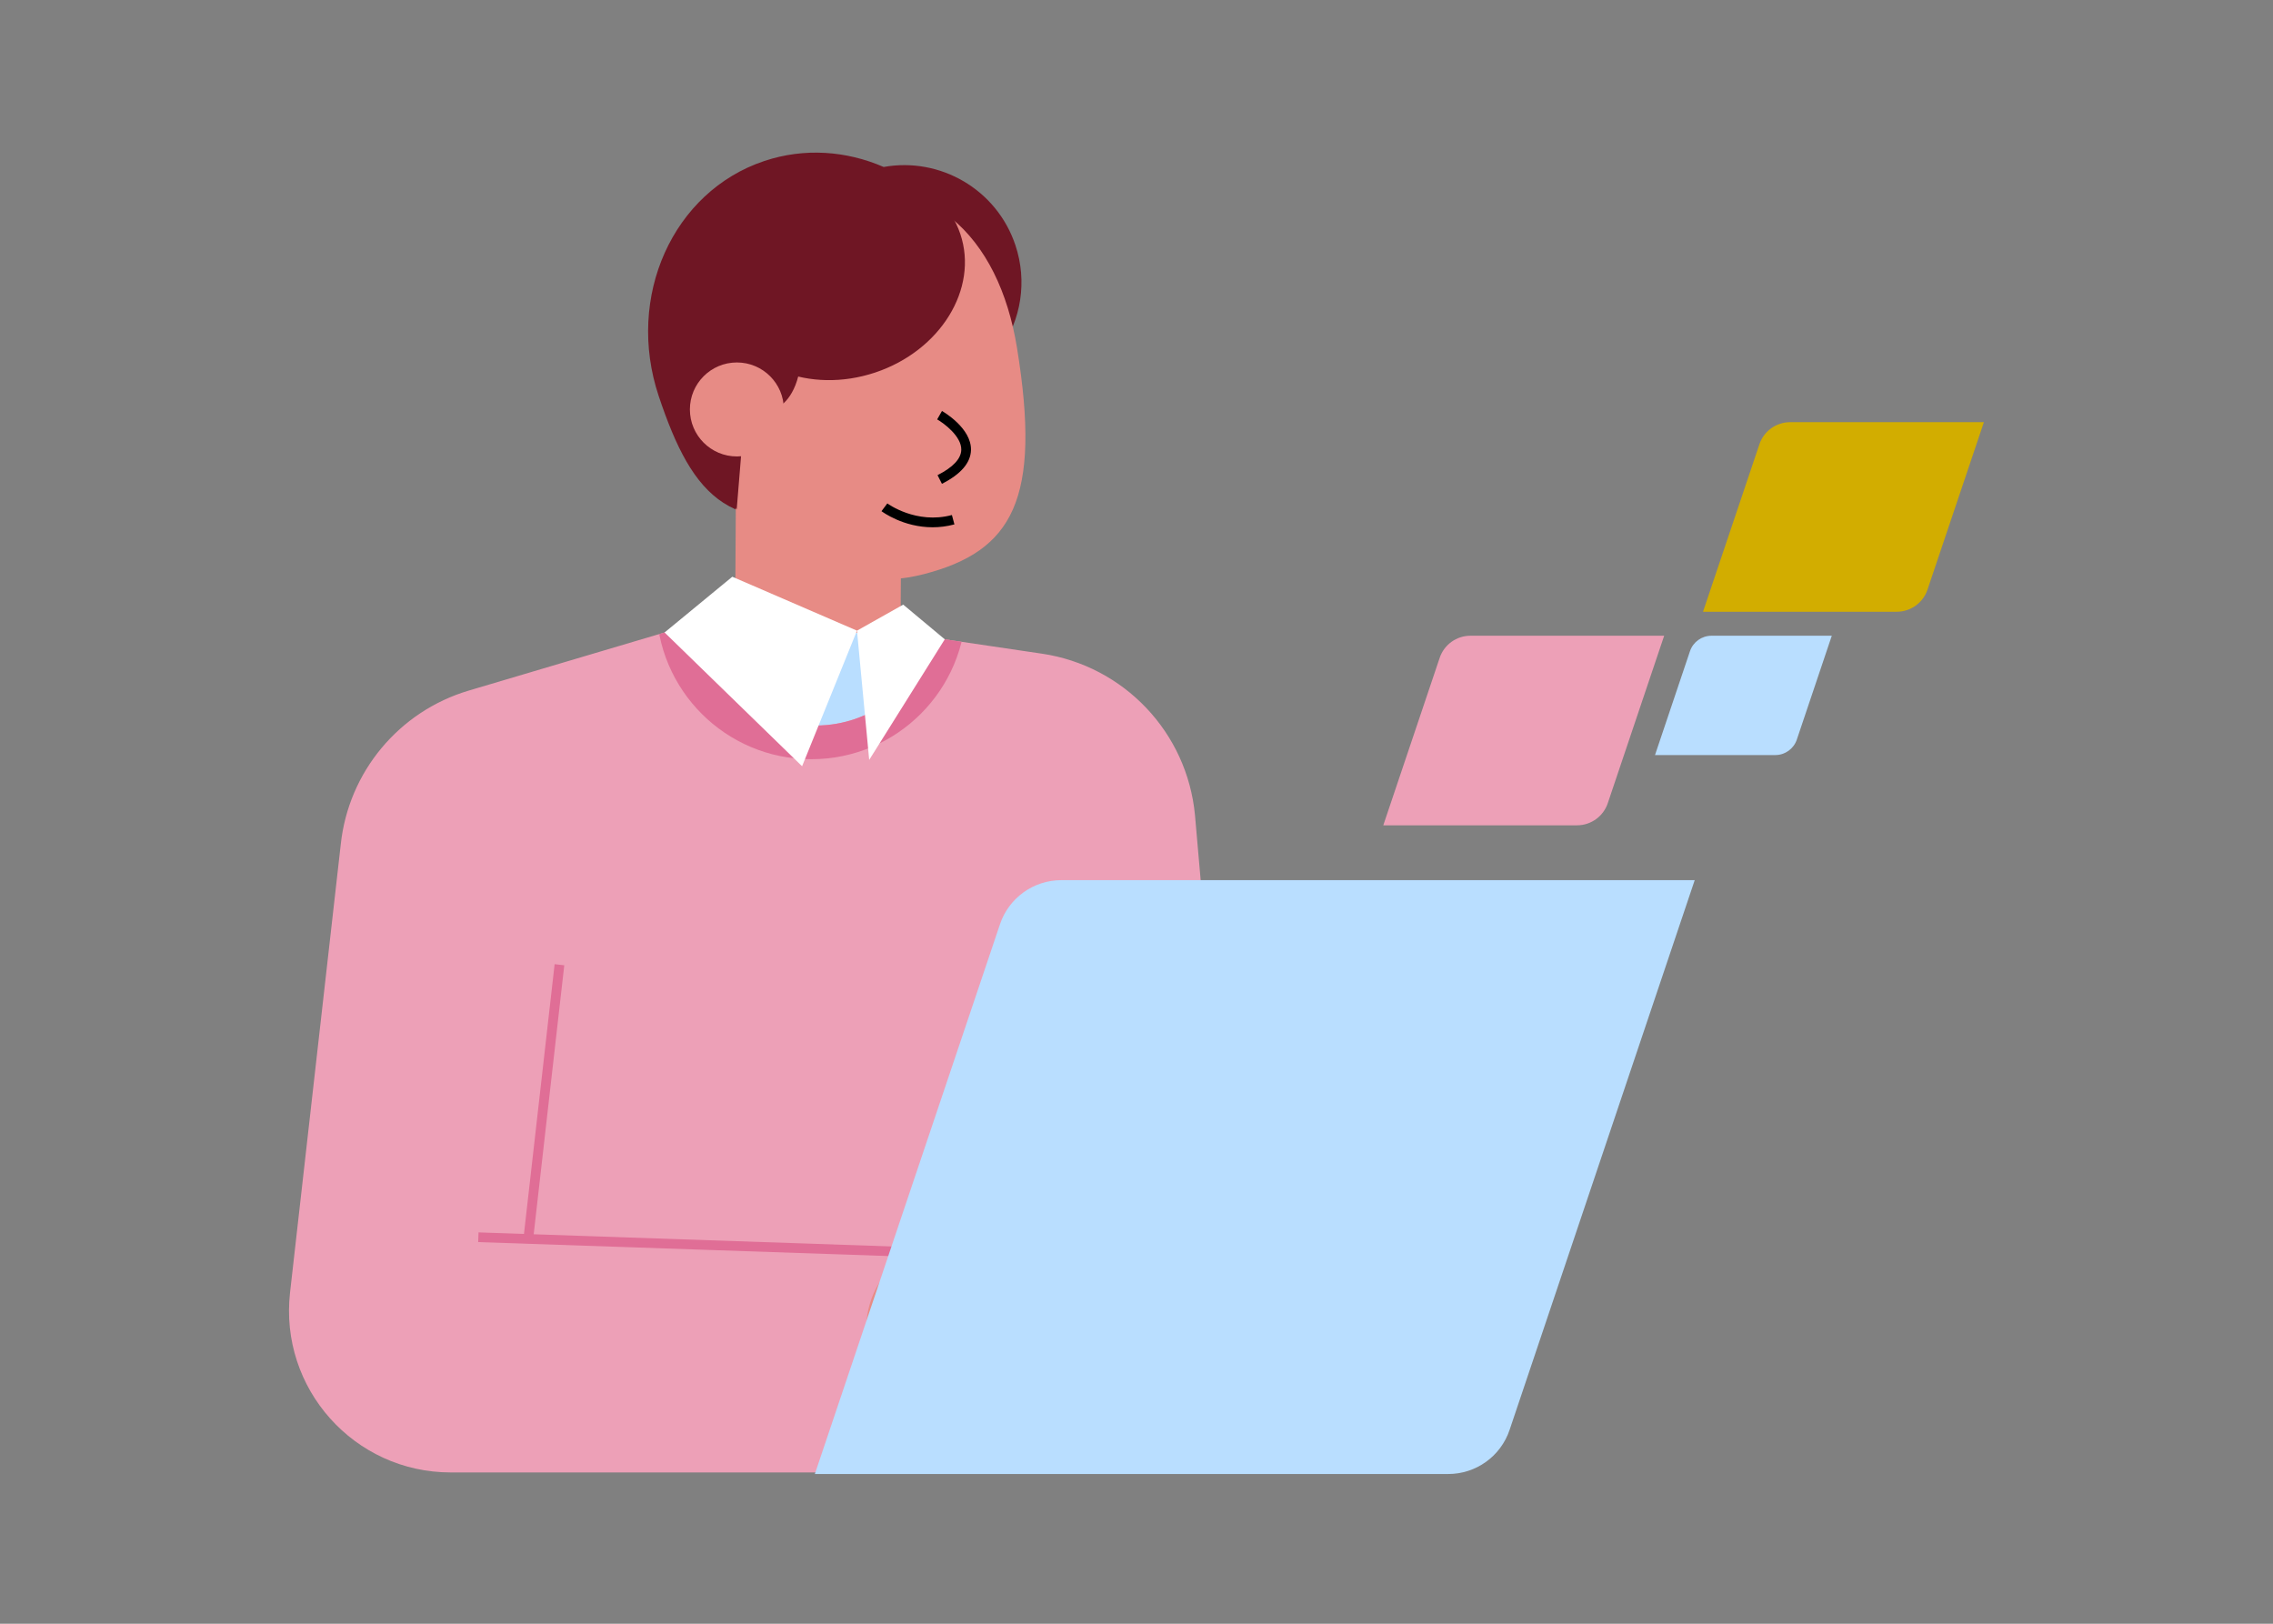 <svg xmlns="http://www.w3.org/2000/svg" fill="none" viewBox="0 0 700 500" width="700" height="500"><rect x="0" y="0" width="700" height="500" fill="#808080" stroke="none"/><defs><clipPath id="assetClipPath_2VzzjXlQ"><path d="m0 0 h 185.152 v 124.263 h -185.152 v -124.263 z" id="path_G4QNwnHA" fill="#ffffff" /></clipPath><clipPath id="assetClipPath_bxKGzJuR"><path d="m0 0 h 434.649 v 408.526 h -434.649 v -408.526 z" id="path_SZOnHGWj" fill="#ffffff" /></clipPath><clipPath id="clipPath_q1aQ6LMo"><path d="m232.771 154.903-33.901-5.015c-4.102 14.431-16.691 25.579-32.527 27.074-19.827 1.873-37.496-12.064-40.538-31.477l-70.211 20.831c-21.602 6.409-37.225 25.19-39.594 47.598l264.128-9.092c-2.414-25.557-21.963-46.164-47.357-49.92z" /></clipPath></defs><g transform="translate(426 130)" data-asset-index="0"><g clip-path="url(#assetClipPath_2VzzjXlQ)" transform="scale(0.999 0.999)" data-asset-index="0"><g id="upload">
    <path d="M98.563,58.434h59.725c4.293,0,8.107-2.74,9.477-6.808L185.152,0h-59.725c-4.293,0-8.107,2.74-9.477,6.808l-17.387,51.626Z" fill="#D2AD00" id="t1ehtl0cwQJKDHhO4ZEK6" />
    <path d="M0,124.263h59.725c4.293,0,8.107-2.74,9.477-6.808l17.387-51.626H26.864c-4.293,0-8.107,2.74-9.477,6.808L0,124.263Z" fill="#EDA0B7" id="ojY04KKCO-p2s52A6V7dI" />
    <path d="M83.763,102.609h37.085c3.005,0,5.675-1.918,6.634-4.766l10.782-32.014h-37.085c-3.005,0-5.675,1.918-6.634,4.766l-10.782,32.014Z" fill="#B9DEFF" id="UkG9oyUz5fwuJ81ByyDXG" />
  </g></g></g><g transform="translate(89 47)" data-asset-index="1"><g clip-path="url(#assetClipPath_bxKGzJuR)" transform="scale(0.996 0.996)" data-asset-index="1"><path d="m224.607 28.62c-5.772-17.286-23.314-27.323-40.737-24.184-11.521-5.002-24.495-5.991-36.902-1.848-28.282 9.444-42.905 41.967-32.662 72.641 10.5 31.443 22.565 45.745 61.102 32.876 22.214-7.418 44.647-23.509 44.578-47.323 6.296-9.066 8.386-20.886 4.621-32.162z" fill="#6F1624" id="iGgKdK_FCEGTEyhSTDO1w" /><path d="m133.281 88.294c8.717 33.635 35.642 49.119 63.066 42.011s36.374-23.098 28.749-69.974c-5.576-34.283-26.983-56.764-65.44-48.032-27.628 6.273-35.092 42.359-26.375 75.995z" fill="#E78B85" id="gIHgzwyzHZkKI9znF_-pg" /><path d="m152.608 175.754c-9.073-4.578-14.771-13.9-14.709-24.062l.388-63.37 51.011 25.739-.241 39.413c-.114 18.653-19.795 30.684-36.449 22.281z" fill="#E78B85" id="Qxck9LqDHOY2IXZx5JC7V" /><path d="m201.889 102.389-1.359-2.674c4.803-2.441 7.273-5.078 7.342-7.836.104-4.147-5.347-8.193-7.455-9.402l1.487-2.604c.373.213 9.131 5.288 8.968 12.074-.096 3.947-3.117 7.461-8.982 10.442z" fill="#000000" id="EZeRJ8h8fHPkrixRWa-dF" /><path d="m199.007 115.829c-9.069 0-15.477-4.732-15.805-4.979l1.803-2.397c.087.064 8.924 6.551 19.969 3.588l.775 2.898c-2.362.633-4.626.891-6.742.891z" fill="#000000" id="yr83XXimFPuYAXwEpIAEU" /><g fill="#6F1624" id="KOGvGinpSEi9OwWN3D-nQ"><path d="m138.433 110.298 1.847-22.605-17.136.444z" fill="#6F1624" id="rjbK_BxBtnYoKiT24nhx" /><ellipse cx="170.954" cy="37.436" rx="38.508" ry="32.215" transform="matrix(.949 -.317 .317 .949 -3.056 56.074)" fill="#6F1624" id="kBcCvruPxGbajf6yqm2Yo" /><path d="m158.572 57.373c-.241-9.412-4.649-29.99-4.649-29.99l-35.092 11.718-5.317 22.678 11.324 16.493 19.147-5.692.098 7.793s15.154 2.875 14.491-23z" fill="#6F1624" id="nAtwvD4tQB4U7MbFOGPc6" /></g><circle cx="138.486" cy="79.4" fill="#E78B85" r="14.529" id="xPrJHVyPZqiBIRIOX_H56" /><path d="m198.871 149.888-73.066-4.403-.571 38.756 86.342 19.995z" fill="#B9DEFF" id="AgXOWesOOioRVBwsTi0T4" /><path d="m232.771 154.903-33.901-5.015c-4.102 14.431-16.691 25.579-32.527 27.074-19.827 1.873-37.496-12.064-40.538-31.477l-70.211 20.831c-21.602 6.409-37.225 25.19-39.594 47.598l-15.677 138.507c-3.356 29.652 19.841 55.623 49.683 55.623h247.902l-17.779-203.222c-2.414-25.557-21.963-46.164-47.357-49.92z" fill="#EDA0B7" id="vntlCw0BiIXGP8GR2ANxz" /><g clip-path="url(#clipPath_q1aQ6LMo)" id="p7wq-fl8aeH3T6ik5cdf6"><circle cx="161.486" cy="139.644" fill="#E06E96" r="47.891" id="NvFmfwpN5hReVfdv2GN2n" /></g><path d="m137.067 131.121 38.557 16.67-16.977 41.919-42.516-41.355z" fill="#FFFFFF" id="ExUXzcVHq2_grmED5EEfV" /><path d="m189.92 139.744 12.845 10.72-23.367 37.286-3.774-39.959z" fill="#FFFFFF" id="w-O8reoEz4fkhHtKDjoyf" /><path d="m36.138 291.789h85.088v3h-85.088z" fill="#E06E96" transform="matrix(.113 -.994 .994 .113 -221.603 338.432)" id="k37zn6ebH14pQOhe95gtp" /><path d="m136.15 258.823h3v158.125h-3z" fill="#E06E96" transform="matrix(.034 -.999 .999 .034 -204.694 464.041)" id="b0XQ0Eiv6EBjxPXqyQH-w" /><path d="m229.112 234.943h3v91.864h-3z" fill="#E06E96" transform="matrix(.996 -.094 .094 .996 -25.394 22.933)" id="oMYA4TiMTyPWL5lV5jloy" /><path d="m192.456 350.671 32.457-23.674c5.958-4.346 12.978-7.006 20.32-7.699l35.363-3.34 25.614 43.713c2.229 3.804.603 8.7-3.457 10.416l-17.775 7.51c-9.231 3.9-19.885-.305-23.964-9.458l-3.264-7.325-65.293-10.142z" fill="#E78B85" id="L8IBe-AeOlKusJnV0qDqK" /><path d="m284.551 355.495-29.433 22.556c-7.602 5.826-16.691 9.393-26.226 10.294l-20.932 1.977c-14.803 1.398-27.936-9.468-29.334-24.271-1.398-14.803 9.468-27.936 24.271-29.335l70.383-6.648 11.271 25.426z" fill="#E78B85" id="M9kimFL3PoPk_XXHgBRNt" /><path d="m252.061 319.639 28.849-8.522c3.331-.984 6.928.093 9.171 2.745l18.427 21.789c2.349 2.778 1.614 7.004-1.534 8.826l-1.219.705c-4.292 2.484-9.748 1.528-12.94-2.267l-14.226-16.913-26.527-6.363z" fill="#E78B85" id="y4QPk-2aSHp7TdMU4YHsw" /><path d="m257.567 361.313h2.999v12.313h-2.999z" fill="#D67165" transform="matrix(.896 -.444 .444 .896 -136.275 153.334)" id="bAIHVd8wsryhFx_rPrDrD" /><path d="m162.594 408.526h195.854c8.586 0 16.214-5.48 18.954-13.617l57.247-169.98h-195.854c-8.586 0-16.214 5.48-18.954 13.617z" fill="#B9DEFF" id="aeLzyzt2ClNVKNmEuDKDQ" /></g></g></svg>
